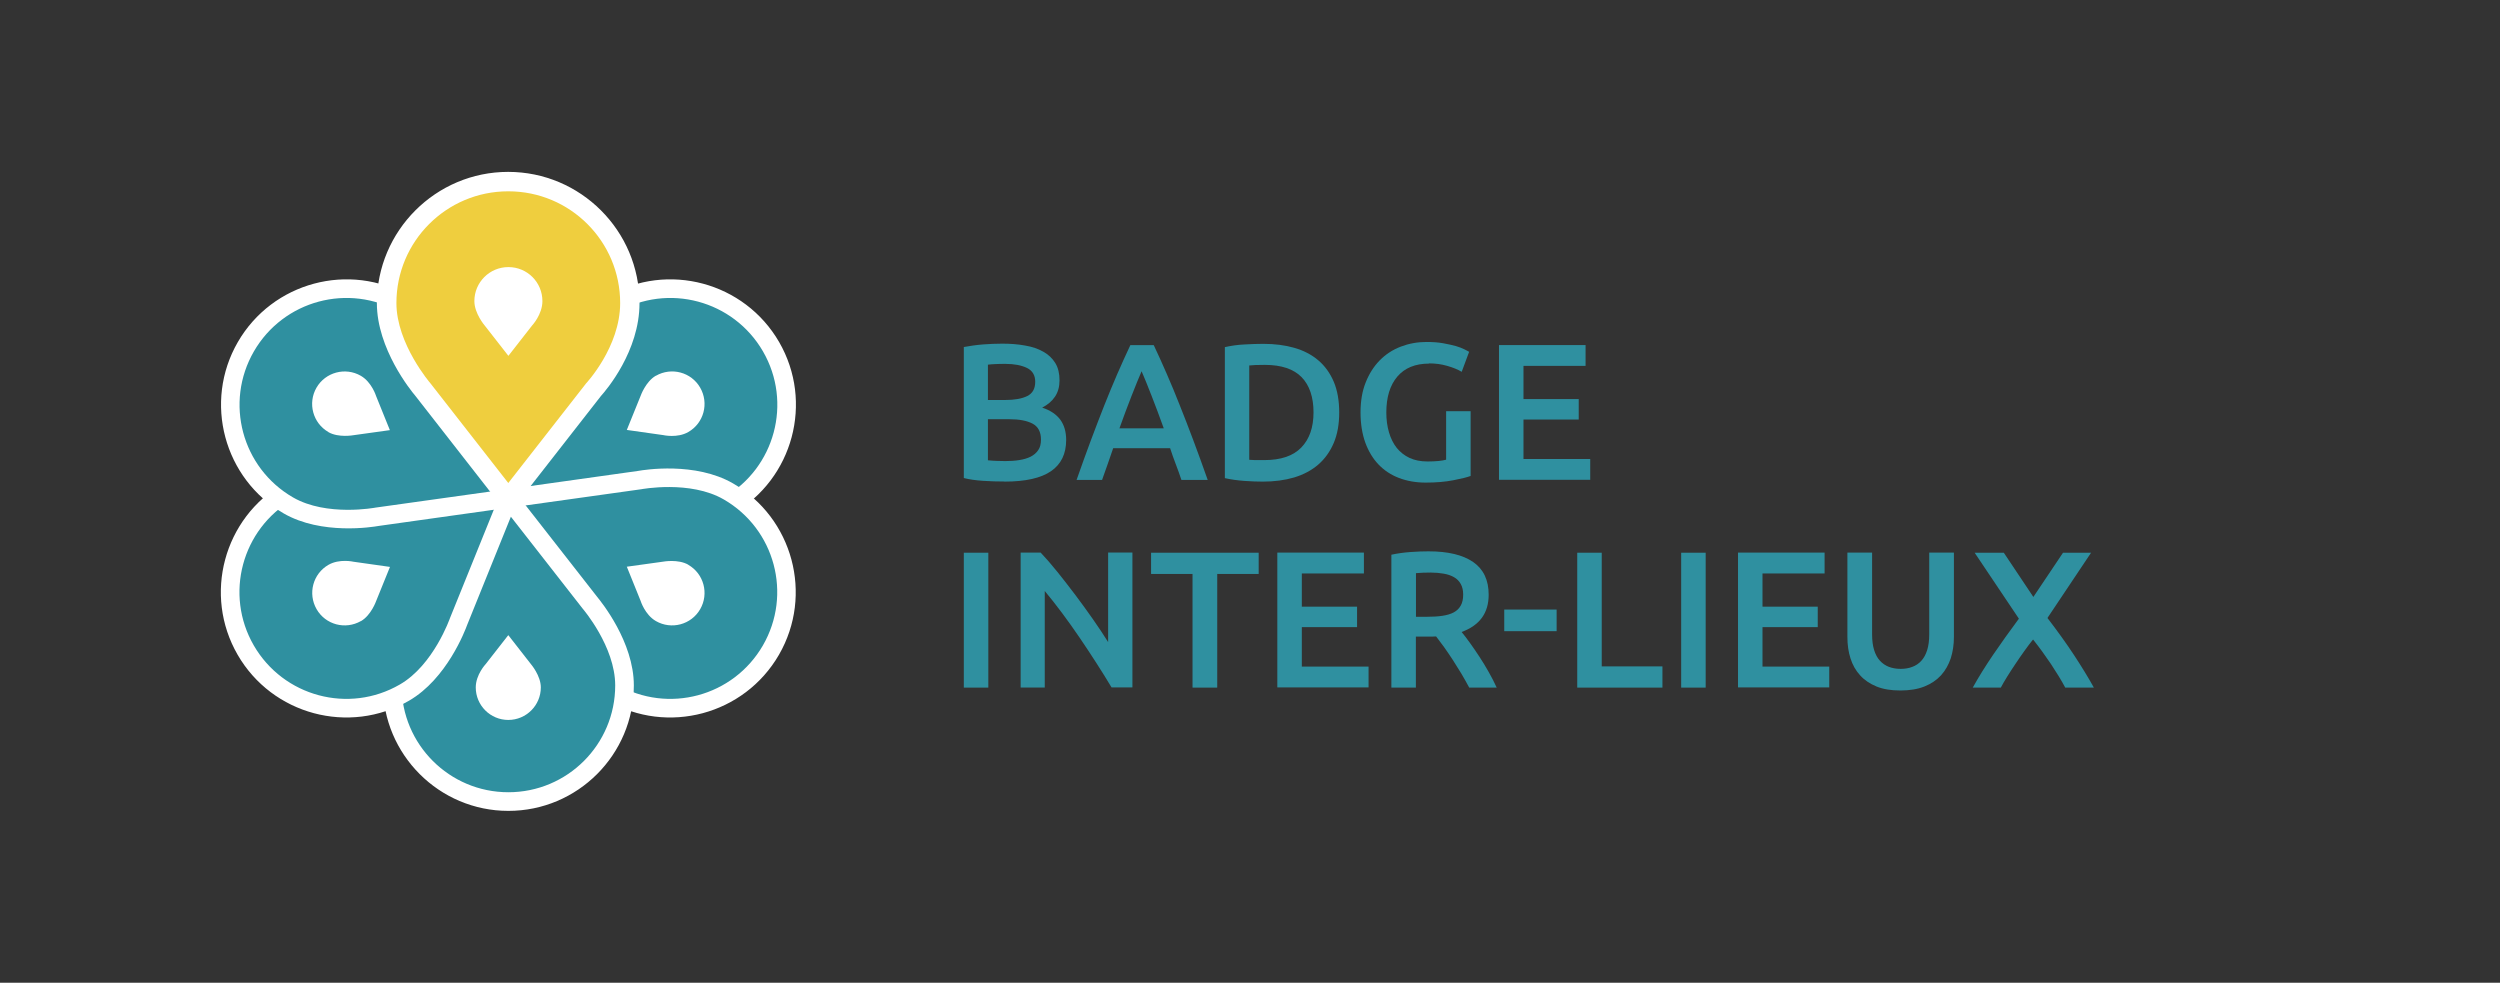 <?xml version="1.0" encoding="UTF-8"?><svg id="Calque_1" xmlns="http://www.w3.org/2000/svg" viewBox="0 0 252.07 99.09"><rect x="0" y="0" width="252.07" height="99.09" fill="#333333" stroke="none"/><g><path d="M101.28,48.55c-.72,0-1.45-.02-2.18-.07-.73-.05-1.37-.14-1.92-.28v-13.21c.29-.05,.59-.1,.92-.15,.33-.05,.66-.08,1-.11,.34-.03,.68-.05,1.01-.06,.33-.01,.65-.02,.95-.02,.82,0,1.59,.06,2.3,.19,.71,.12,1.32,.33,1.83,.62,.52,.29,.92,.67,1.21,1.14,.29,.47,.43,1.05,.43,1.75,0,.64-.15,1.19-.46,1.65s-.74,.82-1.29,1.1c.82,.27,1.43,.68,1.83,1.22,.39,.54,.59,1.22,.59,2.04,0,1.4-.51,2.45-1.53,3.15s-2.58,1.05-4.69,1.05Zm-1.67-8.22h1.75c.94,0,1.68-.13,2.22-.4s.8-.75,.8-1.44c0-.65-.28-1.12-.83-1.39-.56-.27-1.28-.41-2.17-.41-.38,0-.72,0-1.01,.02-.29,.01-.55,.03-.76,.06v3.57Zm0,1.94v4.14c.27,.03,.57,.05,.88,.06,.31,.01,.6,.02,.86,.02,.51,0,.98-.03,1.42-.1,.44-.07,.82-.18,1.14-.34s.58-.38,.77-.66c.19-.27,.28-.63,.28-1.06,0-.77-.28-1.31-.84-1.61s-1.34-.45-2.33-.45h-2.18Z" style="fill:#2f90a0;"/><path d="M119.12,48.39c-.18-.54-.37-1.07-.57-1.59-.2-.52-.39-1.06-.57-1.61h-5.74c-.18,.55-.37,1.09-.56,1.62-.19,.53-.38,1.06-.56,1.58h-2.57c.51-1.45,.99-2.79,1.45-4.02,.46-1.23,.91-2.39,1.34-3.49,.44-1.1,.87-2.15,1.3-3.14,.43-.99,.88-1.98,1.33-2.94h2.36c.46,.97,.9,1.95,1.33,2.94s.87,2.04,1.3,3.14c.44,1.1,.89,2.26,1.35,3.49,.46,1.23,.95,2.57,1.46,4.02h-2.67Zm-4.01-10.97c-.3,.69-.64,1.54-1.03,2.53-.39,.99-.79,2.07-1.21,3.24h4.47c-.42-1.16-.82-2.25-1.22-3.26-.39-1.01-.73-1.84-1.02-2.51Z" style="fill:#2f90a0;"/><path d="M135.03,41.59c0,1.18-.18,2.2-.55,3.07s-.89,1.6-1.56,2.18c-.67,.58-1.48,1.01-2.43,1.3-.95,.28-2,.42-3.15,.42-.55,0-1.17-.02-1.86-.07-.69-.05-1.35-.14-1.98-.28v-13.21c.63-.14,1.29-.24,2-.27,.71-.04,1.33-.06,1.88-.06,1.14,0,2.18,.13,3.12,.4,.94,.27,1.75,.69,2.42,1.26,.67,.57,1.19,1.29,1.56,2.16,.37,.87,.55,1.91,.55,3.11Zm-9.07,4.77c.14,.01,.33,.02,.57,.03,.24,0,.56,0,.96,0,1.66,0,2.9-.42,3.72-1.27s1.23-2.02,1.23-3.54-.4-2.73-1.2-3.55c-.8-.82-2.03-1.24-3.71-1.24-.73,0-1.26,.02-1.57,.06v9.5Z" style="fill:#2f90a0;"/><path d="M144.1,36.66c-1.4,0-2.47,.44-3.21,1.31-.74,.87-1.11,2.08-1.11,3.62,0,.73,.09,1.4,.27,2.01,.18,.61,.44,1.13,.78,1.56,.35,.43,.78,.77,1.29,1.01,.52,.24,1.12,.36,1.82,.36,.43,0,.8-.02,1.12-.05,.31-.03,.56-.08,.75-.13v-4.89h2.47v6.53c-.34,.13-.92,.27-1.73,.43-.81,.16-1.75,.24-2.81,.24-.98,0-1.88-.16-2.69-.47-.81-.31-1.5-.77-2.07-1.37-.57-.6-1.01-1.34-1.33-2.22-.31-.88-.47-1.88-.47-3.02s.17-2.15,.52-3.02c.35-.88,.82-1.62,1.42-2.23,.6-.61,1.31-1.07,2.12-1.38,.81-.31,1.67-.47,2.59-.47,.63,0,1.19,.04,1.68,.13,.49,.09,.91,.18,1.27,.28,.35,.1,.64,.22,.87,.33,.23,.12,.39,.2,.48,.25l-.75,2.02c-.39-.24-.88-.43-1.46-.6s-1.19-.25-1.83-.25Z" style="fill:#2f90a0;"/><path d="M151.14,48.39v-13.6h8.73v2.1h-6.26v3.35h5.57v2.06h-5.57v3.98h6.73v2.1h-9.2Z" style="fill:#2f90a0;"/><path d="M97.18,55.73h2.47v13.6h-2.47v-13.6Z" style="fill:#2f90a0;"/><path d="M112.08,69.32c-.45-.75-.94-1.55-1.49-2.4-.55-.86-1.12-1.72-1.71-2.59-.59-.87-1.19-1.71-1.8-2.53-.61-.82-1.19-1.55-1.74-2.21v9.73h-2.43v-13.6h2.02c.52,.55,1.09,1.2,1.69,1.95,.6,.75,1.21,1.53,1.82,2.34,.61,.81,1.2,1.63,1.77,2.44,.57,.82,1.08,1.58,1.52,2.29v-9.03h2.45v13.6h-2.1Z" style="fill:#2f90a0;"/><path d="M126.91,55.73v2.14h-4.18v11.46h-2.49v-11.46h-4.18v-2.14h10.85Z" style="fill:#2f90a0;"/><path d="M128.79,69.32v-13.6h8.73v2.1h-6.26v3.35h5.57v2.06h-5.57v3.98h6.73v2.1h-9.2Z" style="fill:#2f90a0;"/><path d="M144.04,55.59c1.96,0,3.46,.36,4.5,1.08,1.04,.72,1.56,1.82,1.56,3.3,0,1.84-.91,3.09-2.73,3.75,.25,.3,.53,.67,.84,1.1,.31,.43,.63,.9,.96,1.4,.33,.5,.64,1.02,.94,1.55s.57,1.05,.8,1.56h-2.77c-.25-.47-.52-.94-.8-1.42-.29-.48-.58-.94-.87-1.39-.29-.45-.59-.88-.87-1.28-.29-.4-.56-.76-.8-1.07-.18,.01-.34,.02-.47,.02h-1.57v5.14h-2.47v-13.4c.6-.13,1.24-.22,1.92-.27,.68-.05,1.29-.07,1.82-.07Zm.18,2.14c-.52,0-1.01,.02-1.45,.06v4.4h1.08c.6,0,1.13-.03,1.59-.1s.84-.18,1.15-.35c.31-.17,.54-.4,.7-.69,.16-.29,.24-.65,.24-1.1,0-.42-.08-.77-.24-1.06-.16-.29-.38-.52-.68-.69-.29-.17-.64-.29-1.05-.36s-.85-.11-1.33-.11Z" style="fill:#2f90a0;"/><path d="M151.67,61.46h5.28v2.18h-5.28v-2.18Z" style="fill:#2f90a0;"/><path d="M167.62,67.19v2.14h-8.59v-13.6h2.47v11.46h6.12Z" style="fill:#2f90a0;"/><path d="M169.51,55.73h2.47v13.6h-2.47v-13.6Z" style="fill:#2f90a0;"/><path d="M175.24,69.32v-13.6h8.73v2.1h-6.26v3.35h5.57v2.06h-5.57v3.98h6.73v2.1h-9.2Z" style="fill:#2f90a0;"/><path d="M191.6,69.62c-.93,0-1.73-.13-2.39-.4s-1.22-.64-1.66-1.13c-.44-.48-.76-1.05-.97-1.71-.21-.65-.31-1.37-.31-2.16v-8.5h2.49v8.26c0,.61,.07,1.14,.21,1.58,.14,.44,.33,.79,.59,1.07,.25,.27,.56,.48,.9,.61,.35,.13,.74,.2,1.17,.2s.82-.06,1.18-.2c.35-.13,.66-.33,.91-.61,.25-.27,.45-.63,.59-1.07,.14-.44,.21-.96,.21-1.58v-8.26h2.49v8.5c0,.78-.11,1.5-.32,2.16-.22,.65-.54,1.22-.98,1.71-.44,.48-1,.86-1.68,1.13-.68,.27-1.49,.4-2.41,.4Z" style="fill:#2f90a0;"/><path d="M208.23,69.32c-.38-.71-.86-1.5-1.43-2.36-.58-.86-1.18-1.69-1.81-2.48-.26,.31-.54,.69-.85,1.12s-.61,.87-.92,1.33-.59,.89-.85,1.31c-.26,.42-.47,.78-.63,1.09h-2.83c.6-1.09,1.3-2.2,2.08-3.35,.79-1.15,1.64-2.35,2.57-3.6l-4.46-6.65h2.94l2.98,4.46,2.99-4.46h2.83l-4.4,6.58c1.02,1.33,1.92,2.58,2.7,3.77,.78,1.19,1.44,2.27,1.98,3.25h-2.9Z" style="fill:#2f90a0;"/></g><g><g><path d="M77.73,34.97c3.23,5.59,1.31,12.77-4.29,16-3.94,2.27-8.81,1.18-9.01,1.13l-13.17-1.85,5.02-12.41c.06-.16,1.79-5.05,5.46-7.16,5.59-3.23,12.77-1.31,16,4.29Z" style="fill:#2f90a0;"/><path d="M52.58,49.49l4.57-11.3s1.65-4.74,5.06-6.7c5.15-2.98,11.74-1.21,14.72,3.94,2.98,5.15,1.21,11.74-3.94,14.72-3.67,2.12-8.33,1.03-8.33,1.03l-12.07-1.69m-2.64,1.52l2.38,.33,12,1.68c.76,.16,5.6,1.05,9.6-1.25,6.04-3.49,8.12-11.24,4.63-17.28-3.49-6.04-11.24-8.12-17.28-4.63-3.81,2.2-5.66,7.08-5.87,7.66l-4.55,11.26-.9,2.23h0Z" style="fill:#fff;"/></g><g><path d="M77.73,65.54c-3.23,5.59-10.41,7.52-16,4.29-3.94-2.27-5.43-7.04-5.49-7.24l-4.99-12.33,13.25-1.86c.17-.03,5.27-.97,8.93,1.15,5.59,3.23,7.52,10.41,4.29,16Z" style="fill:#2f90a0;"/><path d="M52.58,51.02l12.07-1.69s4.93-.94,8.33,1.03c5.15,2.98,6.92,9.56,3.94,14.72-2.98,5.15-9.56,6.92-14.72,3.94-3.67-2.12-5.06-6.7-5.06-6.7l-4.57-11.3m-2.64-1.52l.9,2.23,4.54,11.23c.24,.74,1.89,5.38,5.89,7.69,6.04,3.49,13.79,1.41,17.28-4.63,3.49-6.04,1.41-13.79-4.63-17.28-3.81-2.2-8.96-1.37-9.57-1.26l-12.03,1.69-2.38,.33h0Z" style="fill:#fff;"/></g><path d="M69.4,56.95c1.57,.9,2.1,2.91,1.2,4.47-.9,1.57-2.91,2.1-4.47,1.2-1.11-.64-1.54-2.04-1.54-2.04l-1.39-3.44,3.67-.51s1.5-.28,2.53,.31Z" style="fill:#fff;"/><path d="M66.13,37.89c1.57-.9,3.57-.37,4.47,1.2,.9,1.57,.37,3.57-1.2,4.47-1.11,.64-2.53,.31-2.53,.31l-3.67-.52,1.39-3.43s.5-1.44,1.54-2.04Z" style="fill:#fff;"/><g><path d="M51.26,80.82c-6.46,0-11.71-5.25-11.71-11.71,0-4.55,3.38-8.22,3.53-8.37l8.19-10.49,8.24,10.55c.11,.13,3.47,4.08,3.47,8.31,0,6.46-5.25,11.71-11.71,11.71Z" style="fill:#2f90a0;"/><path d="M51.26,51.78l7.5,9.6s3.27,3.8,3.27,7.73c0,5.95-4.82,10.77-10.77,10.77-5.95,0-10.77-4.82-10.77-10.77,0-4.23,3.27-7.73,3.27-7.73l7.5-9.6m0-3.05l-1.48,1.89-7.46,9.55c-.52,.58-3.71,4.32-3.71,8.94,0,6.97,5.67,12.65,12.65,12.65s12.65-5.67,12.65-12.65c0-4.39-3.3-8.44-3.69-8.92l-7.48-9.57-1.48-1.89h0Z" style="fill:#fff;"/></g><path d="M54.53,69.31c0,1.81-1.47,3.28-3.28,3.28-1.81,0-3.28-1.47-3.28-3.28,0-1.29,1-2.35,1-2.35l2.28-2.92,2.28,2.92s1,1.16,1,2.35Z" style="fill:#fff;"/><g><path d="M24.79,65.54c-3.23-5.59-1.31-12.77,4.29-16,3.94-2.27,8.81-1.18,9.01-1.13l13.17,1.85-5.02,12.41c-.06,.16-1.79,5.05-5.46,7.16-5.59,3.23-12.77,1.31-16-4.29Z" style="fill:#2f90a0;"/><path d="M49.94,51.02l-4.57,11.3s-1.65,4.74-5.06,6.7c-5.15,2.98-11.74,1.21-14.72-3.94-2.98-5.15-1.21-11.74,3.94-14.72,3.67-2.12,8.33-1.03,8.33-1.03l12.07,1.69m2.64-1.52l-2.38-.33-12-1.68c-.76-.16-5.6-1.05-9.6,1.25-6.04,3.49-8.12,11.24-4.63,17.28,3.49,6.04,11.24,8.12,17.28,4.63,3.81-2.2,5.66-7.08,5.87-7.66l4.55-11.26,.9-2.23h0Z" style="fill:#fff;"/></g><path d="M36.39,62.62c-1.57,.9-3.57,.37-4.47-1.2-.9-1.57-.37-3.57,1.2-4.47,1.11-.64,2.53-.31,2.53-.31l3.67,.52-1.39,3.43s-.5,1.44-1.54,2.04Z" style="fill:#fff;"/><g><path d="M24.79,34.97c3.23-5.59,10.41-7.52,16-4.29,3.94,2.27,5.43,7.04,5.49,7.24l4.99,12.33-13.25,1.86c-.17,.03-5.27,.97-8.93-1.15-5.59-3.23-7.52-10.41-4.29-16Z" style="fill:#2f90a0;"/><path d="M49.94,49.49l-12.07,1.69s-4.93,.94-8.33-1.03c-5.15-2.98-6.92-9.56-3.94-14.72,2.98-5.15,9.56-6.92,14.72-3.94,3.67,2.12,5.06,6.7,5.06,6.7l4.57,11.3m2.64,1.52l-.9-2.23-4.54-11.23c-.24-.74-1.89-5.38-5.89-7.69-6.04-3.49-13.79-1.41-17.28,4.63-3.49,6.04-1.41,13.79,4.63,17.28,3.81,2.2,8.96,1.37,9.57,1.26l12.03-1.69,2.38-.33h0Z" style="fill:#fff;"/></g><path d="M33.11,43.56c-1.57-.9-2.1-2.91-1.2-4.47s2.91-2.1,4.47-1.2c1.11,.64,1.54,2.04,1.54,2.04l1.39,3.44-3.67,.51s-1.5,.28-2.53-.31Z" style="fill:#fff;"/><g><path d="M42.64,39.26c-.12-.14-3.63-4.27-3.63-8.69,0-6.76,5.5-12.26,12.26-12.26s12.26,5.5,12.26,12.26c0,4.76-3.54,8.6-3.69,8.76l-8.57,10.97-8.62-11.04Z" style="fill:#efce3e;"/><path d="M51.26,19.29c6.23,0,11.27,5.05,11.27,11.27,0,4.43-3.43,8.09-3.43,8.09l-7.85,10.05-7.85-10.05s-3.43-3.98-3.43-8.09c0-6.23,5.05-11.27,11.27-11.27m0-1.96c-7.3,0-13.24,5.94-13.24,13.24,0,4.6,3.45,8.84,3.87,9.33l7.82,10.02,1.55,1.98,1.55-1.98,7.8-9.99c.54-.6,3.89-4.52,3.89-9.36,0-7.3-5.94-13.24-13.24-13.24h0Z" style="fill:#fff;"/></g><path d="M47.83,30.36c0-1.89,1.53-3.43,3.43-3.43s3.43,1.53,3.43,3.43c0,1.35-1.04,2.46-1.04,2.46l-2.39,3.06-2.39-3.06s-1.04-1.21-1.04-2.46Z" style="fill:#fff;"/></g></svg>